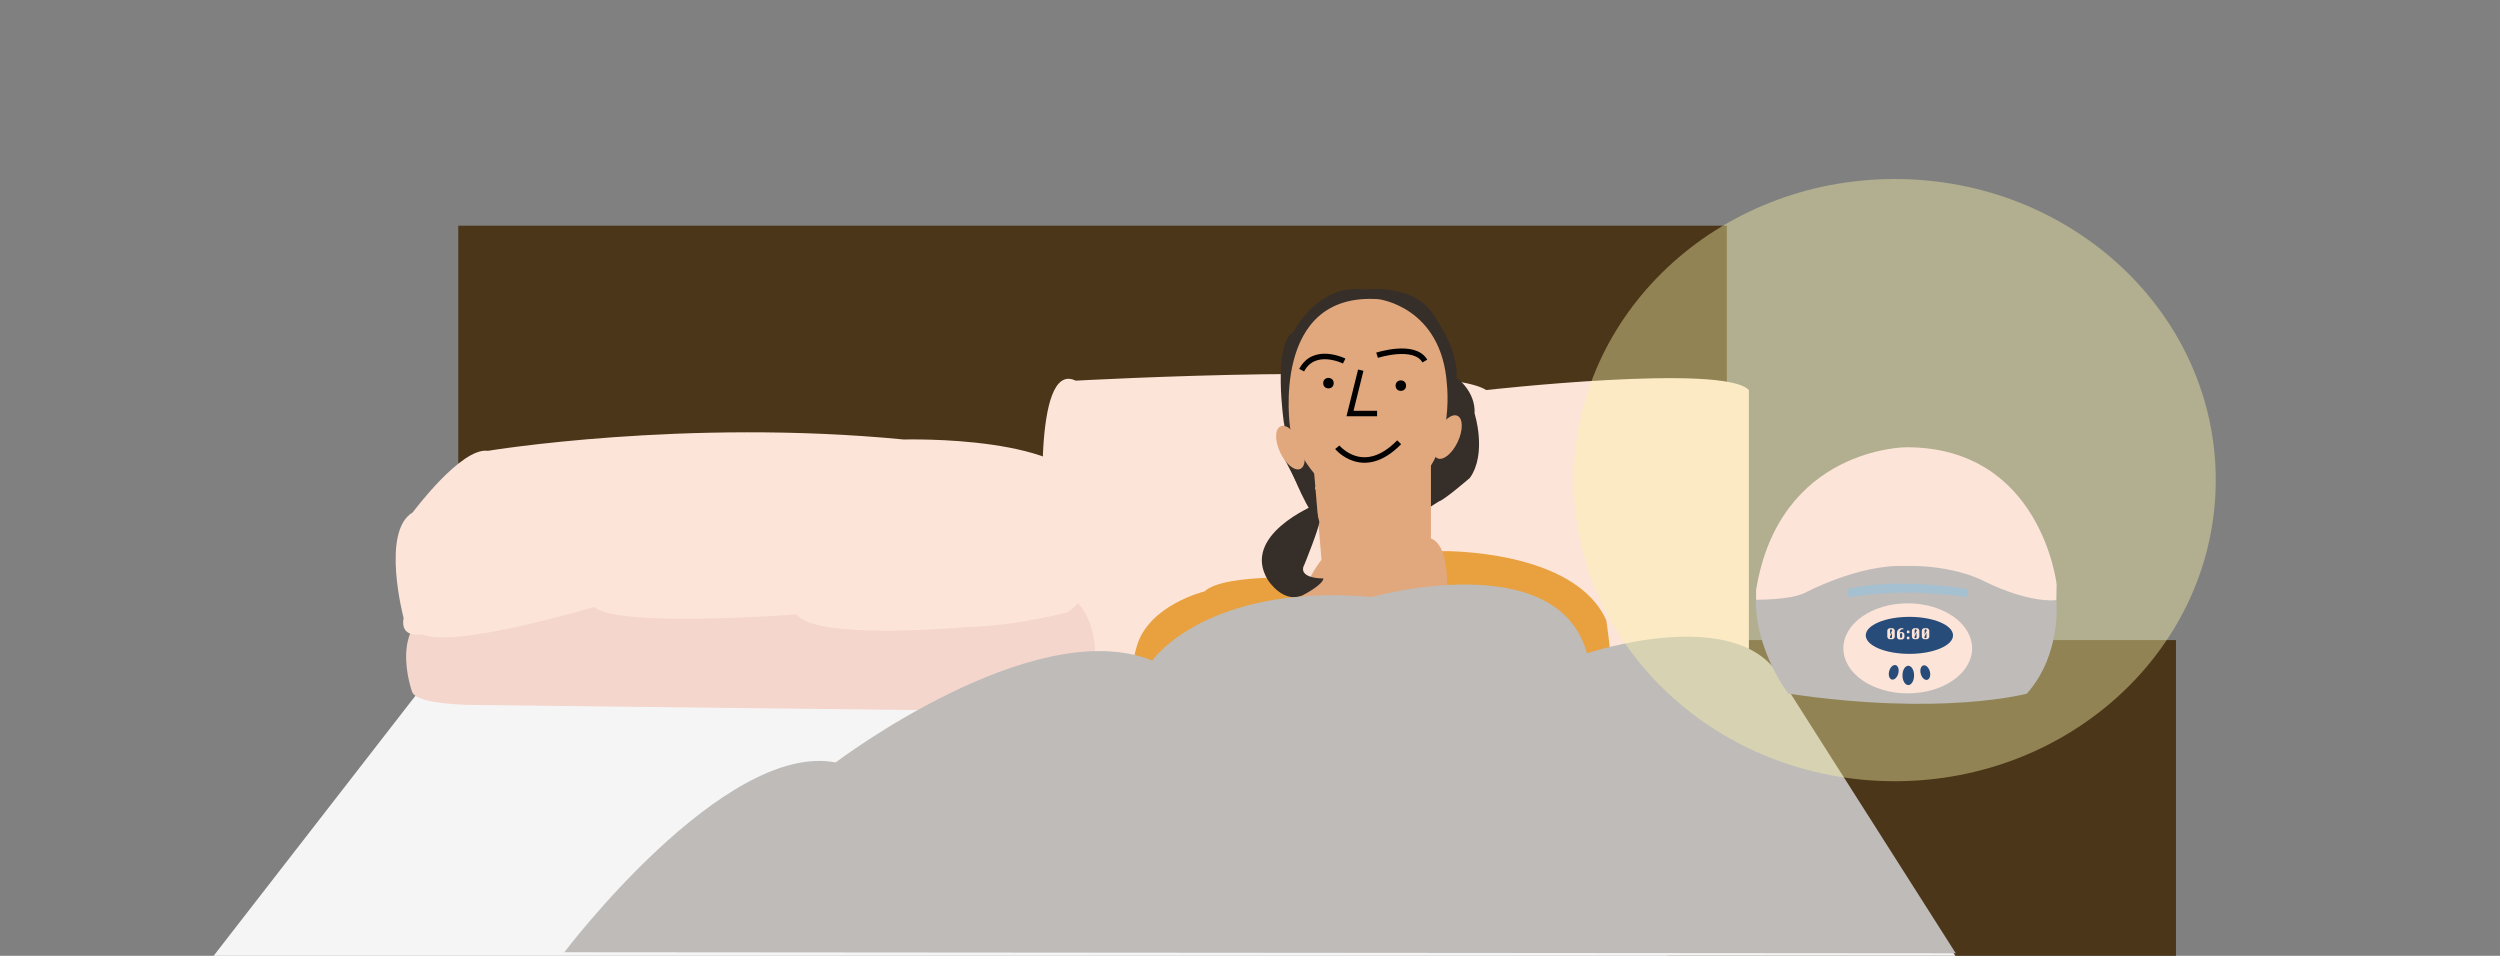 <?xml version="1.0" encoding="UTF-8"?> <svg xmlns="http://www.w3.org/2000/svg" xmlns:xlink="http://www.w3.org/1999/xlink" version="1.1" x="0px" y="0px" viewBox="0 0 905 346" style="enable-background:new 0 0 905 346;" xml:space="preserve"><rect x="0" y="0" width="905" height="346" fill="#808080" stroke="none"/> <style type="text/css"> .st0{fill:#4B3619;} .st1{fill:#F5F5F5;} .st2{fill:#FDE4D8;} .st3{fill:#F4D6CC;} .st4{fill:#EDF3F7;} .st5{fill:#E8A13E;} .st6{fill:#E1A87E;} .st7{fill:#362E29;} .st8{fill:none;stroke:#020203;stroke-width:2;stroke-miterlimit:10;} .st9{fill:#020203;} .st10{fill:#BEBBB9;} .st11{opacity:0.41;fill:#F6F1A7;} .st12{fill:#274C79;} .st13{fill:#A5C0D1;} </style> <g id="Layer_5"> <rect x="165.9" y="81.7" class="st0" width="459.2" height="175.7"></rect> <rect x="603.6" y="231.7" class="st0" width="184.1" height="114.6"></rect> </g> <g id="Layer_3"> <polygon class="st1" points="623.9,237.8 418.6,237.8 366.6,237.8 161.3,237.8 77.1,346.3 366.6,346.3 418.6,346.3 708.1,346.3 "></polygon> <path class="st2" d="M389.4,137.8c0,0,132.1-7.3,148.6,3.4c0,0,86.1-9.7,95.1,0v108.3H399.7c0,0-21.8-48.1-21.8-57.1 C377.9,192.5,373.4,130,389.4,137.8z"></path> <path class="st3" d="M171.5,255.2c0,0-20.5,0-22.3-4.7c0,0-10.2-27.9,13.5-31.2c0,0,203.4-17.7,219.7-7.4c0,0,13,5.6,14,22.8 l-1.9,13l-23.7,9.8L171.5,255.2z"></path> <path class="st2" d="M152.9,229.6c0,0-8.2,1.8-6.8-5.9c0,0-8.3-31.4,3.3-38.2c0,0,17.6-23.7,27.2-22.3c0,0,71.4-11.8,150.6-4.1 c0,0,62.8-1.8,66.9,20.5c0,0,15,23.7-7.3,41.9c0,0-17.7,5-36.9,5.5c0,0-55.1,5-61.4-4.6c0,0-65.5,5-73.3-2.7 C215.3,219.6,164.3,235,152.9,229.6z"></path> <polygon class="st4" points="493.6,225.6 466.5,214.5 463.7,282.4 466.5,305.9 527.5,315.8 553.4,248.6 514,211.4 "></polygon> <path class="st5" d="M477.8,209.4c0,0-34.2-2.3-41.8,4.7c0,0-20.2,4.9-24.5,19.9c0,0-4.3,14.4-1.5,19c0,0-5.5,0.9-6.7,18.7 c0,0-5.8,23.9-3.7,29.4c0,0,10.7,20.5,17.5,20.5c0,0,58.6-0.6,70.5-16.3l-2.1-29.1l-1.2-6.1c0,0-18.7-45.5-8.1-61.1"></path> <path class="st5" d="M522.1,199.5c0,0,47.9-0.8,59.4,25.1c0,0,6.7,44.9,1.1,67.1c0,0-6.7,29.7-17.1,31.8l-51.6,9.4l-11-35.3l27-8.6 l17.9-5.3L525.3,272l-21.4,2.9l11-56.4L522.1,199.5"></path> <polygon class="st5" points="523.9,248.6 503.9,274.9 502.8,297.6 543.8,308 566.3,281.1 "></polygon> <path class="st6" d="M481.6,199c0,0-10,9.3-10.7,22.1c0,0,1.8,27.4,29.8,27.4c0,0,21.4-3.6,21.9-22.1c0,0,4.9-27.6-4.6-31.5 L481.6,199z"></path> <path class="st7" d="M493.6,104.8c0,0,18.4-2.4,25.3,9.2c0,0,9.4,12.7,8.3,22.7c0,0,7,4.8,6.6,13c0,0,4.6,14.4-1.7,23.3 c0,0-9.4,8.1-11.2,8.5l-0.8-16.7l-55.3-11.5c0,0-4.3-28.8,3.5-33.2C468.3,120.1,477,102.7,493.6,104.8z"></path> <path class="st7" d="M467.2,169.8c0,0,6.8,17.5,10.7,19l-1.1-10.5l-3.8-8.4H467.2z"></path> <polygon class="st7" points="469.3,174.5 464.4,165 467.4,162.3 478.7,163.8 479.8,174.5 474.6,177.3 "></polygon> <path class="st7" d="M465,136.7c0,0-0.3,16.8,0,18.6l5.9,1.3l-1.6-10.7L465,136.7z"></path> <polygon class="st7" points="513.4,169.8 515.7,184.8 520.9,181.5 527.7,165.6 519.4,158.2 "></polygon> <path class="st6" d="M499,108.3c0,0,23,2.7,24.8,31.1c0,0,4.5,38.8-27.5,42c0,0-20.3,1.8-29.3-26.6 C467,154.8,459.8,105.6,499,108.3z"></path> <polygon class="st6" points="475.6,169.8 479.8,219.4 518,219.4 518,165.6 "></polygon> <path class="st8" d="M498.5,128.6c0,0,13.5-4.4,17.3,2.1"></path> <path class="st8" d="M486.6,130.7c0,0-10.8-5.4-15.4,3.3"></path> <polyline class="st8" points="492.6,134 488.7,149.7 498.5,149.7 "></polyline> <ellipse transform="matrix(0.905 -0.425 0.425 0.905 -24.536 213.989)" class="st6" cx="467.2" cy="162" rx="4.1" ry="8.5"></ellipse> <ellipse transform="matrix(0.425 -0.905 0.905 0.425 158.074 565.291)" class="st6" cx="524.1" cy="158.2" rx="8.5" ry="4.1"></ellipse> <circle class="st9" cx="480.9" cy="138.7" r="1.9"></circle> <circle class="st9" cx="507.1" cy="139.6" r="1.9"></circle> <path class="st8" d="M484.1,161.9c0,0,9.4,11.5,22.4-1.8"></path> <path class="st7" d="M476,182.8c0,0-27,11-17,27.2c0,0,5.9,9.3,13.3,5.1c0,0,6.5-3.4,6.8-5.7c0,0-9.9,0.2-6.8-5.3 c0,0,5.3-13.1,5.3-15.2L476,182.8z"></path> </g> <g id="Layer_4"> <path class="st10" d="M204.3,344.7c0,0,57.7-76.4,98.2-68.7c0,0,71.5-54.2,114.6-36.9c0,0,19.5-28.1,79.5-23c0,0,67-18.8,77.9,20.4 c0,0,55.1-18.5,70.4,9.4l63.1,99.2L204.3,344.7z"></path> </g> <g id="Layer_6"> <ellipse class="st11" cx="685.9" cy="173.8" rx="116.2" ry="109"></ellipse> <path class="st2" d="M744.5,211.5c0,0-5.6-49.6-54.4-49.6c0,0-46,0-54.4,51.7v3.5l45.7,21l63-20.8L744.5,211.5z"></path> <path class="st10" d="M733.7,251.1c0,0-30.4,8.3-86.3,0c0,0-11.8-15-11.8-34c0,0,11.8,0.2,17.6-2.4c0,0,19.5-10.5,36.4-9.8 c0,0,16.3-0.9,29.3,5.8c0,0,14.1,7.3,25.5,6.6C744.4,217.3,746.5,236.8,733.7,251.1z"></path> <ellipse class="st2" cx="690.6" cy="234.7" rx="23.3" ry="16.3"></ellipse> <ellipse class="st12" cx="691.2" cy="230" rx="15.8" ry="6.7"></ellipse> <ellipse class="st12" cx="690.8" cy="244.5" rx="2.1" ry="3.5"></ellipse> <ellipse transform="matrix(0.264 -0.965 0.965 0.264 269.658 840.316)" class="st12" cx="685.2" cy="243.5" rx="2.7" ry="1.7"></ellipse> <ellipse transform="matrix(0.965 -0.264 0.264 0.965 -39.6 192.219)" class="st12" cx="696.6" cy="243.7" rx="1.7" ry="2.7"></ellipse> <path class="st13" d="M668.7,213.3l0.5,2.9c0,0,12.3-2.3,27-1.5c0,0,10.3,0.4,15.7,1.5l0.6-2.9 C712.5,213.3,686.5,208.8,668.7,213.3z"></path> <g> <g> <path class="st2" d="M684.1,227.4h0.9c0.2,0,0.5,0.1,0.6,0.3c0.2,0.2,0.3,0.4,0.3,0.6v2.2c0,0.2-0.1,0.4-0.3,0.6 c-0.2,0.2-0.4,0.3-0.6,0.3h-0.9c-0.2,0-0.5-0.1-0.6-0.3c-0.2-0.2-0.3-0.4-0.3-0.6v-2.2c0-0.2,0.1-0.5,0.3-0.6 C683.7,227.5,683.9,227.4,684.1,227.4z M685,228.2c-0.1-0.2-0.2-0.4-0.4-0.4c-0.1,0-0.2,0-0.3,0.1c-0.1,0.1-0.1,0.2-0.1,0.3v1.5 L685,228.2z M684.1,230.6c0,0.1,0.1,0.2,0.1,0.3c0.1,0.1,0.2,0.1,0.3,0.1c0.1,0,0.2,0,0.3-0.1c0.1-0.1,0.1-0.2,0.1-0.3V229 L684.1,230.6z"></path> <path class="st2" d="M687.7,229.2c0-0.2,0.1-0.3,0.1-0.3c0.1-0.1,0.2-0.1,0.3-0.1h0.4c0.2,0,0.5,0.1,0.6,0.3 c0.2,0.2,0.3,0.4,0.3,0.6v0.9c0,0.2-0.1,0.4-0.3,0.6c-0.2,0.2-0.4,0.3-0.6,0.3h-0.9c-0.2,0-0.5-0.1-0.6-0.3 c-0.2-0.2-0.3-0.4-0.3-0.6v-1.6c0-0.4,0.2-0.8,0.5-1.1c0.3-0.3,0.7-0.5,1.1-0.5h0.7v0.4h-0.4c-0.2,0-0.5,0.1-0.6,0.3 c-0.2,0.2-0.3,0.4-0.3,0.6V229.2z M688.6,230.5v-0.9c0-0.1,0-0.2-0.1-0.3c-0.1-0.1-0.2-0.1-0.3-0.1c-0.1,0-0.2,0-0.3,0.1 c-0.1,0.1-0.1,0.2-0.1,0.3v0.9c0,0.1,0,0.2,0.1,0.3c0.1,0.1,0.2,0.1,0.3,0.1c0.1,0,0.2,0,0.3-0.1 C688.5,230.7,688.6,230.6,688.6,230.5z"></path> <path class="st2" d="M690.3,229.2v-0.9h0.9v0.9H690.3z M690.3,231.4v-0.9h0.9v0.9H690.3z"></path> <path class="st2" d="M693,227.4h0.9c0.2,0,0.5,0.1,0.6,0.3c0.2,0.2,0.3,0.4,0.3,0.6v2.2c0,0.2-0.1,0.4-0.3,0.6 c-0.2,0.2-0.4,0.3-0.6,0.3H693c-0.2,0-0.5-0.1-0.6-0.3c-0.2-0.2-0.3-0.4-0.3-0.6v-2.2c0-0.2,0.1-0.5,0.3-0.6 C692.6,227.5,692.8,227.4,693,227.4z M693.9,228.2c-0.1-0.2-0.2-0.4-0.4-0.4c-0.1,0-0.2,0-0.3,0.1s-0.1,0.2-0.1,0.3v1.5 L693.9,228.2z M693,230.6c0,0.1,0.1,0.2,0.1,0.3c0.1,0.1,0.2,0.1,0.3,0.1c0.1,0,0.2,0,0.3-0.1c0.1-0.1,0.1-0.2,0.1-0.3V229 L693,230.6z"></path> <path class="st2" d="M696.6,227.4h0.9c0.2,0,0.5,0.1,0.6,0.3c0.2,0.2,0.3,0.4,0.3,0.6v2.2c0,0.2-0.1,0.4-0.3,0.6 c-0.2,0.2-0.4,0.3-0.6,0.3h-0.9c-0.2,0-0.5-0.1-0.6-0.3c-0.2-0.2-0.3-0.4-0.3-0.6v-2.2c0-0.2,0.1-0.5,0.3-0.6 C696.1,227.5,696.3,227.4,696.6,227.4z M697.5,228.2c-0.1-0.2-0.2-0.4-0.4-0.4c-0.1,0-0.2,0-0.3,0.1s-0.1,0.2-0.1,0.3v1.5 L697.5,228.2z M696.6,230.6c0,0.1,0.1,0.2,0.1,0.3c0.1,0.1,0.2,0.1,0.3,0.1c0.1,0,0.2,0,0.3-0.1c0.1-0.1,0.1-0.2,0.1-0.3V229 L696.6,230.6z"></path> </g> </g> </g> </svg> 